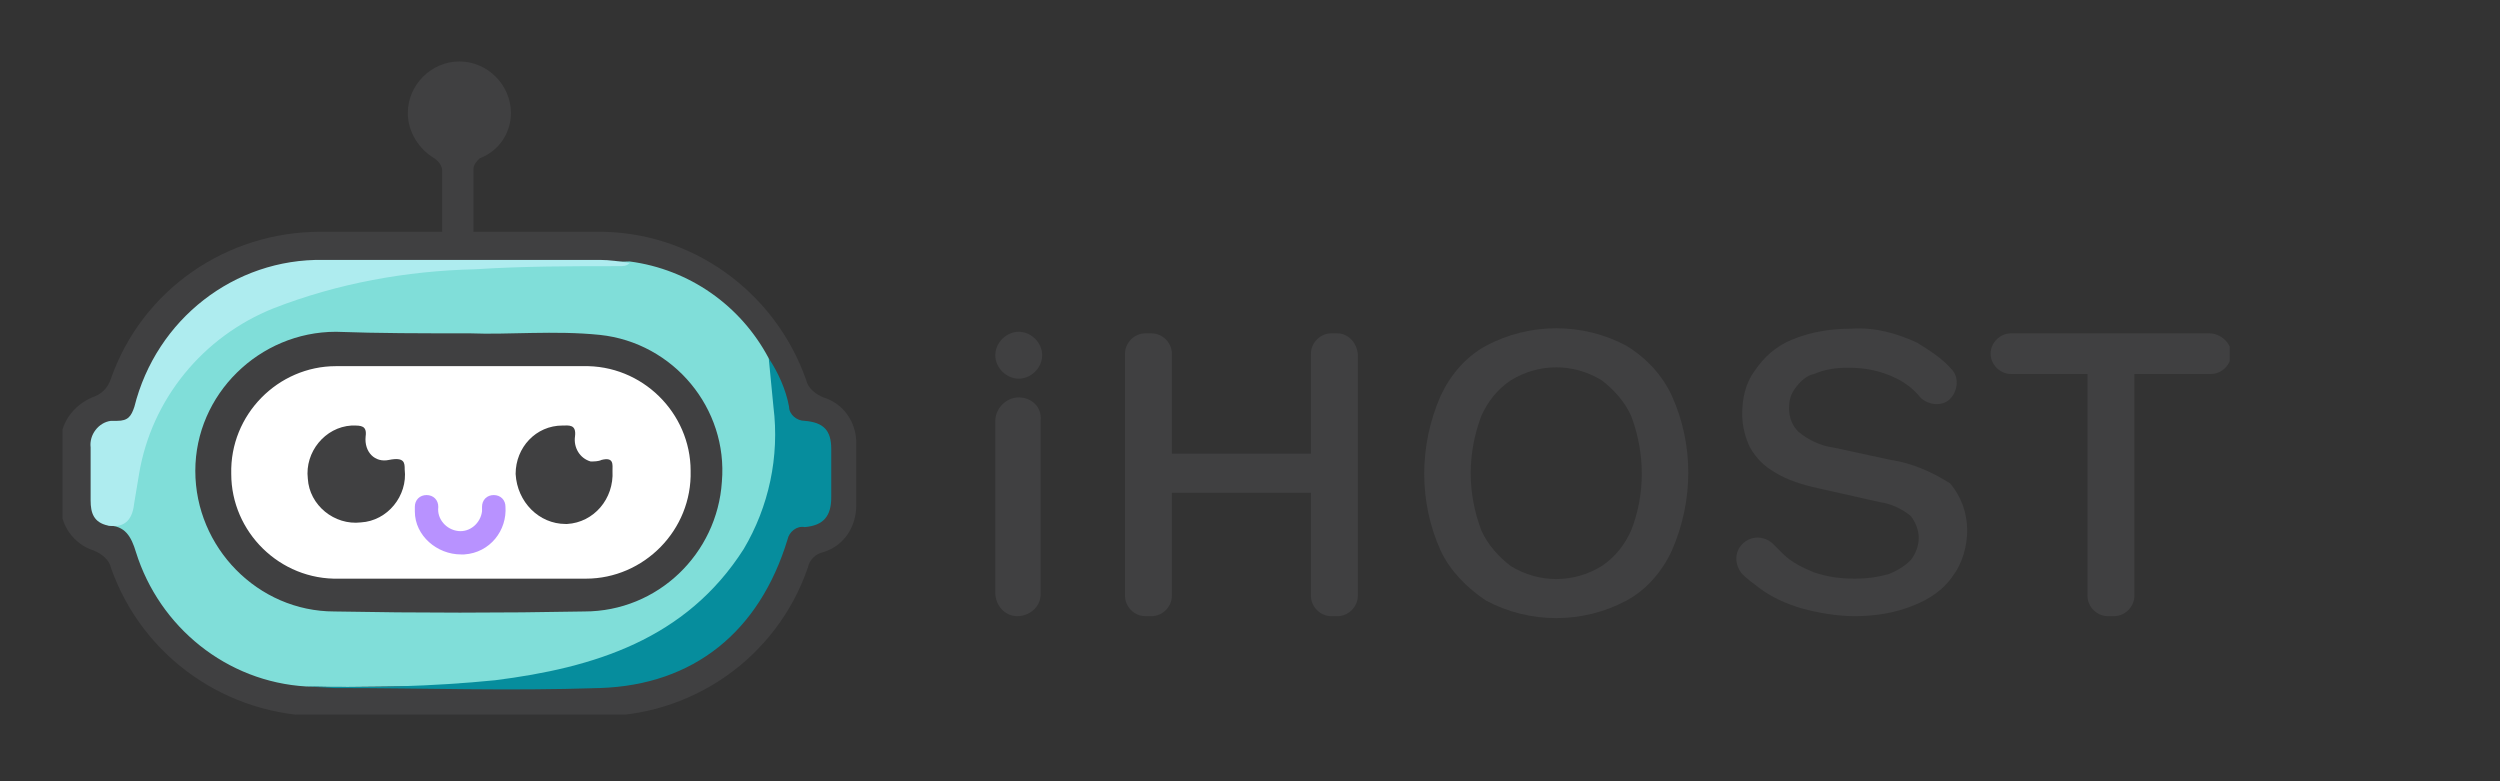 <?xml version="1.0" encoding="utf-8"?>
<!-- Generator: Adobe Illustrator 28.3.0, SVG Export Plug-In . SVG Version: 6.00 Build 0)  -->
<svg version="1.1" id="Capa_1" xmlns="http://www.w3.org/2000/svg" xmlns:xlink="http://www.w3.org/1999/xlink" x="0px" y="0px"
	 viewBox="0 0 160 50" style="enable-background:new 0 0 160 50;" xml:space="preserve">
<rect x="0" y="0" width="160" height="50" fill="#333333" stroke="none"/>
<style type="text/css">
	.st0{fill:none;}
	.st1{clip-path:url(#SVGID_00000167366706541763570620000007253735294462998935_);}
	.st2{fill-rule:evenodd;clip-rule:evenodd;fill:#404041;}
	.st3{fill-rule:evenodd;clip-rule:evenodd;fill:#80DED9;}
	.st4{fill-rule:evenodd;clip-rule:evenodd;fill:#068D9D;}
	.st5{fill-rule:evenodd;clip-rule:evenodd;fill:#AEECEF;}
	.st6{fill-rule:evenodd;clip-rule:evenodd;fill:#FFFFFF;}
	.st7{fill:#B892FF;stroke:#B892FF;stroke-width:0.5;}
	.st8{fill:#404041;}
</style>
<g id="Grupo_3617" transform="translate(0 3312)">
	<rect id="Rectángulo_1575" y="-3312" class="st0" width="160" height="50"/>
</g>
<g id="Grupo_1652" transform="translate(128 4662.934)">
	<g>
		<defs>
			<rect id="SVGID_1_" x="-124" y="-4659" width="138.7" height="41.8"/>
		</defs>
		<clipPath id="SVGID_00000139266356612718827030000017318931617057545365_">
			<use xlink:href="#SVGID_1_"  style="overflow:visible;"/>
		</clipPath>
		<g id="Grupo_3112" style="clip-path:url(#SVGID_00000139266356612718827030000017318931617057545365_);">
			<path id="Trazado_4169" class="st2" d="M-98.6-4617.1c-2.9,0-5.8,0-8.8,0c-6.1,0-11.5-3.8-13.5-9.5c-0.1-0.5-0.6-0.9-1.1-1.1
				c-1.3-0.4-2.2-1.7-2.1-3c0-1.3,0-2.6,0-3.8c-0.1-1.3,0.8-2.5,2-3c0.6-0.2,1-0.6,1.2-1.2c2-5.7,7.4-9.4,13.4-9.4
				c2.2,0,4.5,0,6.7,0c0.9,0,3.2,0,3.8,0c2.4,0,4.7,0,7.1,0c6.1-0.1,11.5,3.8,13.5,9.5c0.1,0.5,0.6,0.9,1.1,1.1
				c1.3,0.4,2.1,1.6,2.1,2.9c0,1.3,0,2.6,0,4c0,1.4-0.8,2.6-2.1,3c-0.5,0.1-0.9,0.5-1,1c-2,5.8-7.5,9.6-13.6,9.5
				C-92.7-4617.1-95.6-4617.1-98.6-4617.1"/>
			<path id="Trazado_4170" class="st3" d="M-108.4-4619c-5.1-0.3-9.4-3.8-10.9-8.6c-0.3-1-0.7-1.7-1.8-1.7c0.9-0.4,1.4-1.2,1.4-2.1
				c0.3-1.9,0.9-3.8,1.8-5.6c2.1-3.7,5.6-6.4,9.8-7.4c3.7-1,7.5-1.6,11.3-1.7c3-0.1,6,0,9.1-0.1c3.8,0.5,7.1,2.8,8.9,6.2
				c1.7,4.9,0.7,10.3-2.6,14.3c-1.9,2.2-4.4,3.8-7.1,4.8c-2.8,1.3-5.9,2-9.1,1.9C-101.2-4619.1-104.8-4618.9-108.4-4619"/>
			<path id="Trazado_4171" class="st4" d="M-108.4-4619c4,0.1,8.1,0,12.1-0.4c6.3-0.8,12.2-2.6,15.9-8.4c1.6-2.7,2.3-5.9,1.9-9.1
				c-0.1-1-0.2-2.1-0.3-3.1c0.6,0.9,1.1,2,1.3,3.1c0,0.5,0.5,0.9,1,0.9c0,0,0,0,0,0c1.2,0.1,1.7,0.6,1.7,1.8c0,1,0,2.1,0,3.1
				c0,1.2-0.5,1.8-1.7,1.9c-0.5-0.1-1,0.3-1.1,0.8c-1.8,5.9-6,9.3-12,9.5c-6.1,0.2-11,0-17,0C-106.8-4618.9-108.2-4619-108.4-4619"
				/>
			<path id="Trazado_4172" class="st5" d="M-87.7-4646.1c-0.2,0.2-0.4,0.2-0.7,0.2c-3.1,0-6.1,0-9.2,0.2c-4.4,0.1-8.8,0.9-12.9,2.5
				c-4.5,1.8-7.8,5.8-8.6,10.6c-0.1,0.6-0.2,1.2-0.3,1.8c-0.1,1-0.5,1.7-1.7,1.5c-0.9-0.2-1.1-0.8-1.1-1.6c0-1.1,0-2.2,0-3.4
				c-0.1-0.8,0.5-1.6,1.3-1.7c0.1,0,0.3,0,0.4,0c0.7,0,0.9-0.3,1.1-0.9c1.4-5.6,6.4-9.5,12.1-9.4c0,0,11.8,0,17.7,0
				C-89-4646.3-88.3-4646.2-87.7-4646.1"/>
			<path id="Trazado_4173" class="st2" d="M-97.9-4641.6c2.4,0.1,5.4-0.2,8.3,0.1c4.7,0.5,8.2,4.7,7.8,9.4c-0.3,4.6-4.1,8.3-8.8,8.3
				c-5.3,0.1-10.6,0.1-16,0c-4.9,0-8.9-4.1-8.9-9c0-4.9,4.1-8.9,9-8.9C-103.7-4641.6-101.1-4641.6-97.9-4641.6"/>
			<path id="Trazado_4174" class="st6" d="M-98.5-4639.5c2.6,0,5.2,0,7.8,0c3.8-0.1,6.9,3,6.9,6.7c0.1,3.8-3,6.9-6.7,6.9
				c-0.1,0-0.1,0-0.2,0c-5.2,0-10.4,0-15.6,0c-3.8,0.1-6.9-3-6.9-6.7c-0.1-3.8,3-6.9,6.7-6.9c0.1,0,0.1,0,0.2,0
				C-103.7-4639.5-101.1-4639.5-98.5-4639.5"/>
			<path id="Trazado_4175" class="st2" d="M-95-4632.6c0-1.7,1.3-3.1,3-3.1c0.4,0,0.9-0.1,0.8,0.7c-0.1,0.7,0.3,1.4,1,1.6
				c0.2,0,0.5,0,0.7-0.1c0.8-0.2,0.7,0.3,0.7,0.7c0.1,1.8-1.2,3.3-2.9,3.4c0,0-0.1,0-0.1,0C-93.5-4629.4-94.9-4630.8-95-4632.6
				C-95-4632.6-95-4632.6-95-4632.6"/>
			<path id="Trazado_4176" class="st2" d="M-102.1-4632.9c0.2,1.7-1.1,3.3-2.8,3.4c-1.7,0.2-3.3-1.1-3.4-2.8
				c-0.2-1.7,1.1-3.3,2.8-3.4c0,0,0.1,0,0.1,0c0.5,0,0.9,0,0.8,0.7c-0.1,1,0.6,1.7,1.5,1.5C-102.1-4633.7-102.1-4633.3-102.1-4632.9
				"/>
			<path id="Trazado_4177" class="st2" d="M-95.3-4655.7c0-1.8-1.5-3.3-3.3-3.3s-3.3,1.5-3.3,3.3c0,1.2,0.7,2.3,1.7,2.9
				c0.3,0.2,0.5,0.5,0.5,0.8v4.3h2v-4.4c0-0.3,0.2-0.5,0.4-0.7C-96-4653.3-95.3-4654.5-95.3-4655.7"/>
			<path id="Trazado_4178" class="st7" d="M-98.5-4627.7c-1.4,0-2.7-1.1-2.7-2.5c0-0.1,0-0.2,0-0.3c0-0.3,0.2-0.5,0.5-0.5
				c0.3,0,0.5,0.2,0.5,0.5c-0.1,0.9,0.6,1.7,1.5,1.8c0.9,0.1,1.7-0.6,1.8-1.5c0-0.1,0-0.2,0-0.3c0-0.3,0.2-0.5,0.5-0.5
				c0.3,0,0.5,0.2,0.5,0.5c0.1,1.4-0.9,2.7-2.4,2.8C-98.3-4627.7-98.4-4627.7-98.5-4627.7"/>
			<path id="Trazado_4179" class="st8" d="M-62.8-4637.5L-62.8-4637.5c-0.8,0-1.5,0.7-1.5,1.5v11c0,0.8,0.6,1.5,1.4,1.5
				c0.8,0,1.5-0.6,1.5-1.4c0,0,0-0.1,0-0.1v-11C-61.3-4636.9-62-4637.5-62.8-4637.5"/>
			<path id="Trazado_4180" class="st8" d="M-42.4-4641.6h-0.4c-0.7,0-1.3,0.6-1.3,1.3v6.4H-53v-6.4c0-0.7-0.6-1.3-1.3-1.3h-0.4
				c-0.7,0-1.3,0.6-1.3,1.3v15.5c0,0.7,0.6,1.3,1.3,1.3h0.4c0.7,0,1.3-0.6,1.3-1.3v-6.6h8.9v6.6c0,0.7,0.6,1.3,1.3,1.3h0.4
				c0.7,0,1.3-0.6,1.3-1.3v-15.5C-41.2-4641.1-41.8-4641.6-42.4-4641.6"/>
			<path id="Trazado_4181" class="st8" d="M-23.9-4640.8c-2.8-1.5-6.2-1.5-9,0c-1.3,0.7-2.3,1.9-2.9,3.2c-1.4,3.2-1.4,6.8,0,9.9
				c0.6,1.3,1.7,2.4,2.9,3.2c2.8,1.5,6.2,1.5,9,0c1.3-0.7,2.3-1.9,2.9-3.2c1.4-3.2,1.4-6.8,0-9.9
				C-21.6-4638.9-22.6-4640-23.9-4640.8 M-23.6-4629c-0.4,0.9-1,1.7-1.9,2.3c-1.8,1.1-4,1.1-5.8,0c-0.8-0.6-1.5-1.4-1.9-2.3
				c-0.9-2.4-0.9-4.9,0-7.3c0.4-0.9,1-1.7,1.9-2.3c1.8-1.1,4-1.1,5.8,0c0.8,0.6,1.5,1.4,1.9,2.3C-22.7-4633.9-22.7-4631.3-23.6-4629
				"/>
			<path id="Trazado_4182" class="st8" d="M-7-4633.5l-3.7-0.8c-0.8-0.1-1.6-0.5-2.2-1c-0.4-0.4-0.6-0.9-0.6-1.5
				c0-0.5,0.1-0.9,0.4-1.3c0.3-0.4,0.7-0.8,1.2-0.9c0.7-0.3,1.4-0.4,2.2-0.4c1.1,0,2.1,0.2,3.1,0.7c0.6,0.3,1.1,0.7,1.5,1.2
				c0.5,0.5,1.4,0.6,1.9,0.1c0.5-0.5,0.6-1.4,0.1-1.9c-0.6-0.7-1.4-1.2-2.2-1.7c-1.3-0.6-2.7-1-4.2-0.9c-1.3,0-2.6,0.2-3.8,0.7
				c-1,0.4-1.8,1.1-2.4,2c-0.6,0.8-0.8,1.8-0.8,2.8c0,0.7,0.2,1.5,0.5,2.1c0.4,0.7,0.9,1.2,1.6,1.6c0.8,0.5,1.8,0.8,2.7,1l4,0.9
				c0.7,0.1,1.4,0.4,2,0.9c0.3,0.4,0.5,0.9,0.5,1.4c0,0.5-0.2,1-0.5,1.4c-0.4,0.4-0.9,0.7-1.4,0.9c-0.7,0.2-1.4,0.3-2.2,0.3
				c-0.9,0-1.7-0.1-2.6-0.4c-0.7-0.3-1.4-0.6-2-1.2c-0.2-0.2-0.4-0.4-0.6-0.6c-0.5-0.5-1.3-0.6-1.9-0.1c0,0,0,0,0,0l-0.1,0.1
				c-0.5,0.5-0.5,1.3,0,1.9c0.3,0.3,0.7,0.6,1.1,0.9c0.8,0.6,1.7,1,2.7,1.3c1.1,0.3,2.3,0.5,3.4,0.5c1.3,0,2.6-0.2,3.8-0.7
				c1-0.4,1.9-1,2.5-1.9c0.6-0.8,0.9-1.9,0.9-2.9c0-1.1-0.4-2.2-1.1-3C-4.3-4632.7-5.6-4633.3-7-4633.5"/>
			<path id="Trazado_4183" class="st8" d="M13.4-4641.6H0.7c-0.7,0-1.3,0.6-1.3,1.3s0.6,1.3,1.3,1.3h4.9v14.2c0,0.7,0.6,1.3,1.3,1.3
				h0.4c0.7,0,1.3-0.6,1.3-1.3v-14.2h4.9c0.7,0,1.3-0.6,1.3-1.3S14.1-4641.6,13.4-4641.6"/>
			<path id="Trazado_4184" class="st8" d="M-62.8-4638.7c0.8,0,1.5-0.7,1.5-1.5s-0.7-1.5-1.5-1.5c-0.8,0-1.5,0.7-1.5,1.5
				S-63.6-4638.7-62.8-4638.7L-62.8-4638.7"/>
		</g>
	</g>
</g>
<div  id="divScriptsUsed" style="display: none" xmlns=""></div>
<script  id="globalVarsDetection" src="moz-extension://b6023f43-16f8-4724-bce1-b53a12a0f35a/js/wrs_env.js" xmlns=""></script>
</svg>
